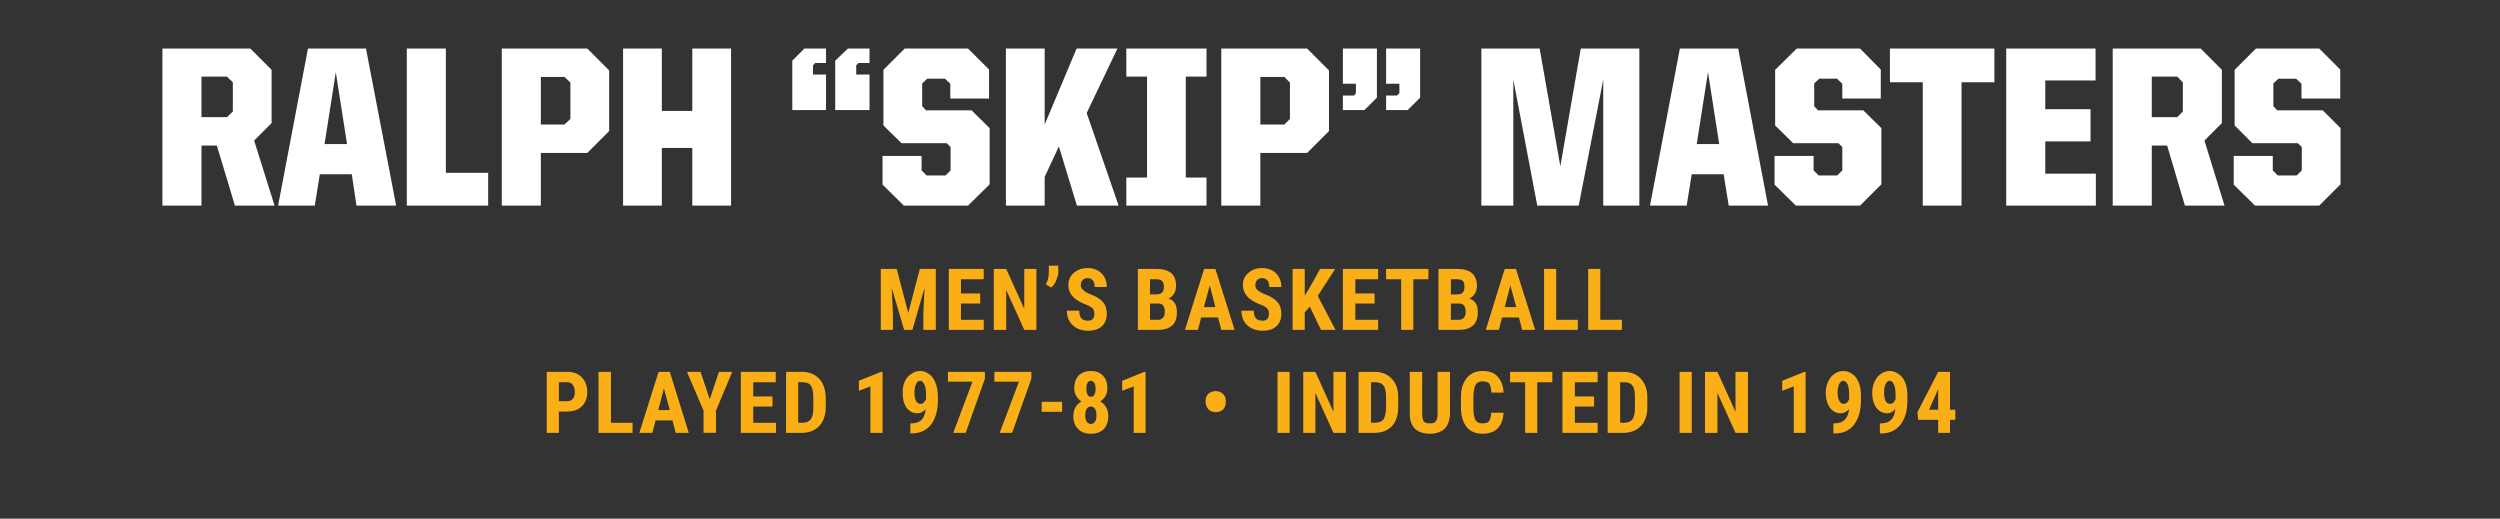 <?xml version="1.0" standalone="no"?><!DOCTYPE svg PUBLIC "-//W3C//DTD SVG 1.1//EN" "http://www.w3.org/Graphics/SVG/1.1/DTD/svg11.dtd"><svg xmlns="http://www.w3.org/2000/svg" version="1.1" width="845px" height="175.3px" viewBox="0 -11 845 175.3" style="top:-11px"><rect x="0" y="-11" width="845" height="175.3" fill="#333333" stroke="none"/><desc>name and info bar</desc><defs/><g id="Polygon88712"><path d="m54.9 5.4l29.7 0l7.2 7.2l0 18l-5.9 5.9l6.9 22l-13.4 0l-6.1-20.3l-5.2 0l0 20.3l-13.2 0l0-53.1zm21.8 23.2l2-1.9l0-9.9l-2-1.9l-8.6 0l0 13.7l8.6 0zm27.4-23.2l19.6 0l10.2 53.1l-13.4 0l-1.6-10.6l-10.8 0l-1.7 10.6l-12.4 0l10.1-53.1zm5.6 32.3l7.6 0l-3.8-24.3l-3.8 24.3zm27.8-32.3l13.2 0l0 42l14.3 0l0 11.1l-27.5 0l0-53.1zm32.1 0l28.9 0l7.4 7.4l0 20.5l-7.4 7.4l-15.7 0l0 17.8l-13.2 0l0-53.1zm21.2 25.7l2-1.9l0-12.3l-2-1.9l-8 0l0 16.1l8 0zm19.8-25.7l13.1 0l0 21.1l10.3 0l0-21.1l13.1 0l0 53.1l-13.1 0l0-19.5l-10.3 0l0 19.5l-13.1 0l0-53.1zm57.2 4.1l4.1-4.1l7.3 0l0 4.9l-3.7 0l-.7.8l0 3.1l4.4 0l0 12l-11.4 0l0-16.7zm14.5 0l4.3-4.1l7.3 0l0 4.9l-3.8 0l-.7.8l0 3.1l4.5 0l0 12l-11.6 0l0-16.7zm16 41.9l0-9.7l13.2 0l0 4.9l1.7 1.7l6.4 0l1.7-1.7l0-7.9l-1.3-1.3l-15.3 0l-6.1-6l0-18.8l7.2-7.2l21.4 0l7.1 7.1l0 9.8l-13.1 0l0-5l-1.8-1.7l-6 0l-1.7 1.6l0 7.7l1.3 1.4l15.4 0l6.1 6l0 19l-7.3 7.2l-21.7 0l-7.2-7.1zm59.6-12.9l-4.8 10.3l0 9.7l-13.1 0l0-53.1l13.1 0l0 25.7l10.8-25.7l13.8 0l-10.4 21.8l10.8 31.3l-14.1 0l-6.1-20zm22.8 10.5l7 0l0-34.1l-7 0l0-9.5l27.1 0l0 9.5l-7 0l0 34.1l7 0l0 9.5l-27.1 0l0-9.5zm32.1-43.6l29 0l7.4 7.4l0 20.5l-7.4 7.4l-15.8 0l0 17.8l-13.2 0l0-53.1zm21.3 25.7l1.9-1.9l0-12.3l-1.9-1.9l-8.1 0l0 16.1l8.1 0zm45.9-9.1l-4.2 4.2l-7.3 0l0-4.9l3.7 0l.8-.8l0-3.2l-4.5 0l0-11.9l11.5 0l0 16.6zm-14.6 0l-4.2 4.2l-7.3 0l0-4.9l3.8 0l.6-.8l0-3.2l-4.4 0l0-11.9l11.5 0l0 16.6zm35.3-16.6l19.7 0l7 39.8l6.9-39.8l19.8 0l0 53.1l-12.2 0l0-42.6l-8.3 42.6l-14 0l-8.1-42.6l0 42.6l-10.8 0l0-53.1zm67.1 0l19.7 0l10.1 53.1l-13.3 0l-1.7-10.6l-10.8 0l-1.7 10.6l-12.4 0l10.1-53.1zm5.7 32.3l7.6 0l-3.8-24.3l-3.8 24.3zm26.3 13.7l0-9.7l13.2 0l0 4.9l1.7 1.7l6.3 0l1.7-1.7l0-7.9l-1.3-1.3l-15.3 0l-6.1-6l0-18.8l7.3-7.2l21.4 0l7 7.1l0 9.8l-13 0l0-5l-1.8-1.7l-6 0l-1.7 1.6l0 7.7l1.3 1.4l15.3 0l6.1 6l0 19l-7.2 7.2l-21.7 0l-7.2-7.1zm50.1-34.6l-11.1 0l0-11.4l35.3 0l0 11.4l-11.1 0l0 41.7l-13.1 0l0-41.7zm28.2-11.4l30.2 0l0 10.8l-17 0l0 9.7l15.3 0l0 10.9l-15.3 0l0 10.9l17.1 0l0 10.8l-30.3 0l0-53.1zm36 0l29.7 0l7.2 7.2l0 18l-5.9 5.9l6.8 22l-13.4 0l-6-20.3l-5.2 0l0 20.3l-13.2 0l0-53.1zm21.8 23.2l1.9-1.9l0-9.9l-1.9-1.9l-8.6 0l0 13.7l8.6 0zm19.1 22.8l0-9.7l13.2 0l0 4.9l1.7 1.7l6.4 0l1.7-1.7l0-7.9l-1.3-1.3l-15.4 0l-6-6l0-18.8l7.2-7.2l21.4 0l7.1 7.1l0 9.8l-13.1 0l0-5l-1.8-1.7l-6 0l-1.7 1.6l0 7.7l1.3 1.4l15.4 0l6 6l0 19l-7.2 7.2l-21.7 0l-7.2-7.1z" stroke="none" fill="#fff"/></g><g id="Group88715"><path d="m188.9 128.1l0 7.2l-4.1 0l0-20.6c0 0 7 0 7 0c2 0 3.7.6 4.9 1.9c1.2 1.3 1.8 2.9 1.8 4.9c0 2-.6 3.6-1.8 4.8c-1.2 1.2-2.9 1.8-5 1.8c.01-.03-2.8 0-2.8 0zm0-3.5c0 0 2.9 0 2.9 0c.8 0 1.4-.3 1.8-.8c.5-.5.7-1.3.7-2.2c0-1.1-.2-1.9-.7-2.5c-.4-.6-1-.9-1.8-.9c.04-.03-2.9 0-2.9 0l0 6.4zm17.6 7.3l7.3 0l0 3.4l-11.5 0l0-20.6l4.2 0l0 17.2zm20.8-.8l-5.7 0l-1.1 4.2l-4.4 0l6.5-20.6l3.8 0l6.4 20.6l-4.4 0l-1.1-4.2zm-4.8-3.5l3.9 0l-2-7.3l-1.9 7.3zm17.4-3.6l3.1-9.3l4.5 0l-5.5 13.1l0 7.5l-4.2 0l0-7.5l-5.6-13.1l4.6 0l3.1 9.3zm21.2 2.4l-6.5 0l0 5.5l7.7 0l0 3.4l-11.9 0l0-20.6l11.8 0l0 3.5l-7.6 0l0 4.8l6.5 0l0 3.4zm4.6 8.9l0-20.6c0 0 5.42 0 5.4 0c2.4 0 4.3.8 5.8 2.3c1.4 1.5 2.1 3.6 2.2 6.3c0 0 0 3.3 0 3.3c0 2.7-.8 4.9-2.2 6.4c-1.4 1.5-3.4 2.3-5.9 2.3c.01.02-5.3 0-5.3 0zm4.1-17.1l0 13.7c0 0 1.28-.04 1.3 0c1.4 0 2.3-.4 2.9-1.1c.6-.8.9-2 .9-3.8c0 0 0-3.6 0-3.6c0-1.9-.3-3.3-.8-4c-.5-.8-1.5-1.2-2.8-1.2c.05-.03-1.5 0-1.5 0zm28.5 17.1l-4.1 0l0-15.7l-3.9 1.5l0-3.4l7.5-3l.5 0l0 20.6zm14.6-8c-.8.9-1.8 1.4-2.8 1.4c-1.5 0-2.8-.7-3.7-1.9c-.9-1.3-1.3-3-1.3-5.1c0-1.3.2-2.6.7-3.7c.5-1.1 1.2-2 2.2-2.6c.9-.7 1.9-1 3-1c1.2 0 2.2.4 3.1 1.1c.9.6 1.6 1.6 2.1 2.9c.5 1.3.8 2.8.8 4.4c0 0 0 1.5 0 1.5c0 3.5-.8 6.2-2.3 8.2c-1.6 2-3.8 3-6.6 3c-.01.03-.4 0-.4 0l0-3.4c0 0 .25-.02.3 0c1.5 0 2.7-.4 3.5-1.2c.8-.8 1.2-2 1.4-3.6zm-1.8-1.8c.8 0 1.4-.5 1.9-1.6c0 0 0-1.8 0-1.8c0-1.4-.2-2.4-.6-3.2c-.4-.8-.8-1.2-1.4-1.2c-.6 0-1.1.4-1.4 1.2c-.4.7-.5 1.7-.5 2.8c0 1.2.1 2.1.5 2.8c.4.7.9 1 1.5 1zm21.8-8.5l-6.5 18.3l-4.2 0l6.5-17.3l-8.3 0l0-3.3l12.5 0l0 2.3zm15.7 0l-6.5 18.3l-4.2 0l6.5-17.3l-8.3 0l0-3.3l12.5 0l0 2.3zm10.4 11.2l-6.9 0l0-3.4l6.9 0l0 3.4zm15.3-8c0 1-.2 1.9-.6 2.6c-.5.8-1.1 1.4-1.8 1.9c.8.5 1.5 1.1 2 2c.5.8.7 1.8.7 3c0 1.8-.5 3.2-1.5 4.3c-1.1 1.1-2.5 1.6-4.4 1.6c-1.8 0-3.2-.5-4.3-1.6c-1.1-1.1-1.6-2.5-1.6-4.3c0-1.2.2-2.2.7-3c.5-.9 1.2-1.5 2-2c-.7-.5-1.3-1.1-1.7-1.9c-.5-.7-.7-1.6-.7-2.6c0-1.8.5-3.2 1.5-4.3c1.1-1 2.4-1.5 4.1-1.5c1.7 0 3.1.5 4.1 1.6c1 1 1.5 2.4 1.5 4.2zm-5.6 12.1c.6 0 1.1-.3 1.4-.8c.4-.5.5-1.2.5-2.1c0-1-.1-1.7-.5-2.2c-.3-.5-.8-.8-1.4-.8c-.6 0-1.1.3-1.4.8c-.3.5-.5 1.2-.5 2.2c0 .9.2 1.6.5 2.1c.3.5.8.8 1.4.8zm1.6-11.9c0-.8-.1-1.4-.4-1.9c-.3-.5-.6-.8-1.2-.8c-.5 0-.9.3-1.1.7c-.3.5-.4 1.2-.4 2c0 .8.1 1.5.4 2c.2.5.6.7 1.1.7c.6 0 1-.2 1.2-.7c.3-.5.4-1.2.4-2zm16.9 14.9l-4 0l0-15.7l-3.9 1.5l0-3.4l7.5-3l.4 0l0 20.6zm20.3-10.8c0-1 .3-1.8.9-2.4c.7-.6 1.5-.9 2.5-.9c1 0 1.8.3 2.4.9c.7.6 1 1.3 1 2.3c0 0 0 .6 0 .6c0 1-.3 1.8-.9 2.4c-.6.6-1.4.9-2.5.9c-1 0-1.8-.3-2.4-.9c-.6-.6-.9-1.4-1-2.3c0 0 0-.6 0-.6zm28.4 10.8l-4.1 0l0-20.6l4.1 0l0 20.6zm19 0l-4.2 0l-6.1-13.5l0 13.5l-4.1 0l0-20.6l4.1 0l6.1 13.5l0-13.5l4.2 0l0 20.6zm4.3 0l0-20.6c0 0 5.49 0 5.5 0c2.4 0 4.3.8 5.7 2.3c1.5 1.5 2.2 3.6 2.2 6.3c0 0 0 3.3 0 3.3c0 2.7-.7 4.9-2.1 6.4c-1.4 1.5-3.4 2.3-5.9 2.3c-.02.02-5.4 0-5.4 0zm4.2-17.1l0 13.7c0 0 1.25-.04 1.2 0c1.4 0 2.4-.4 3-1.1c.5-.8.8-2 .9-3.8c0 0 0-3.6 0-3.6c0-1.9-.3-3.3-.8-4c-.6-.8-1.5-1.2-2.8-1.2c.02-.03-1.5 0-1.5 0zm26.7-3.5c0 0-.05 14.28 0 14.3c-.1 2.1-.7 3.8-1.8 4.9c-1.2 1.1-2.8 1.7-5 1.7c-2.2 0-3.9-.6-5.1-1.7c-1.1-1.2-1.7-2.8-1.7-5c-.03-.02 0-14.2 0-14.2l4.2 0c0 0-.04 14.19 0 14.2c0 1.2.2 2 .5 2.5c.4.5 1.1.7 2.1.7c1 0 1.7-.2 2-.7c.4-.5.6-1.3.6-2.4c-.01-.04 0-14.3 0-14.3l4.2 0zm18.1 13.8c-.1 2.3-.8 4.1-2 5.3c-1.2 1.2-2.9 1.8-5.1 1.8c-2.4 0-4.2-.8-5.4-2.3c-1.2-1.5-1.9-3.7-1.9-6.6c0 0 0-3.4 0-3.4c0-2.9.7-5 2-6.6c1.3-1.5 3-2.3 5.3-2.3c2.3 0 4 .6 5.1 1.9c1.2 1.3 1.9 3.1 2 5.4c0 0-4.1 0-4.1 0c-.1-1.4-.3-2.4-.7-3c-.4-.5-1.2-.8-2.3-.8c-1.1 0-1.9.4-2.3 1.1c-.5.8-.7 2.1-.8 3.9c0 0 0 3.9 0 3.9c0 2 .3 3.4.7 4.2c.5.8 1.3 1.1 2.4 1.1c1.1 0 1.8-.2 2.2-.8c.4-.5.7-1.5.7-2.8c0 0 4.2 0 4.2 0zm16.5-10.3l-5.1 0l0 17.1l-4.1 0l0-17.1l-5.1 0l0-3.5l14.3 0l0 3.5zm14.1 8.2l-6.5 0l0 5.5l7.7 0l0 3.4l-11.9 0l0-20.6l11.9 0l0 3.5l-7.7 0l0 4.8l6.5 0l0 3.4zm4.6 8.9l0-20.6c0 0 5.44 0 5.4 0c2.5 0 4.4.8 5.8 2.3c1.4 1.5 2.2 3.6 2.2 6.3c0 0 0 3.3 0 3.3c0 2.7-.7 4.9-2.2 6.4c-1.4 1.5-3.4 2.3-5.9 2.3c.03.02-5.3 0-5.3 0zm4.2-17.1l0 13.7c0 0 1.2-.04 1.2 0c1.4 0 2.4-.4 2.9-1.1c.6-.8.9-2 .9-3.8c0 0 0-3.6 0-3.6c0-1.9-.2-3.3-.8-4c-.5-.8-1.4-1.2-2.7-1.2c-.03-.03-1.5 0-1.5 0zm24.2 17.1l-4.1 0l0-20.6l4.1 0l0 20.6zm19 0l-4.2 0l-6.1-13.5l0 13.5l-4.2 0l0-20.6l4.2 0l6.1 13.5l0-13.5l4.2 0l0 20.6zm19.5 0l-4 0l0-15.7l-3.9 1.5l0-3.4l7.5-3l.4 0l0 20.6zm14.7-8c-.9.9-1.8 1.4-2.8 1.4c-1.6 0-2.8-.7-3.7-1.9c-.9-1.3-1.4-3-1.4-5.1c0-1.3.3-2.6.8-3.7c.5-1.1 1.2-2 2.1-2.6c.9-.7 1.9-1 3.1-1c1.1 0 2.2.4 3.1 1.1c.9.6 1.6 1.6 2.1 2.9c.5 1.3.7 2.8.7 4.4c0 0 0 1.5 0 1.5c0 3.5-.8 6.2-2.3 8.2c-1.5 2-3.7 3-6.6 3c.04.03-.4 0-.4 0l0-3.4c0 0 .3-.02.3 0c1.6 0 2.7-.4 3.5-1.2c.8-.8 1.3-2 1.5-3.6zm-1.8-1.8c.8 0 1.4-.5 1.8-1.6c0 0 0-1.8 0-1.8c0-1.4-.2-2.4-.5-3.2c-.4-.8-.9-1.2-1.5-1.2c-.5 0-1 .4-1.4 1.2c-.3.7-.5 1.7-.5 2.8c0 1.2.2 2.1.6 2.8c.3.7.8 1 1.5 1zm17.4 1.8c-.8.9-1.7 1.4-2.7 1.4c-1.6 0-2.8-.7-3.7-1.9c-.9-1.3-1.4-3-1.4-5.1c0-1.3.3-2.6.8-3.7c.5-1.1 1.2-2 2.1-2.6c.9-.7 1.9-1 3-1c1.2 0 2.2.4 3.1 1.1c1 .6 1.7 1.6 2.2 2.9c.5 1.3.7 2.8.7 4.4c0 0 0 1.5 0 1.5c0 3.5-.8 6.2-2.3 8.2c-1.6 2-3.7 3-6.6 3c.03.03-.4 0-.4 0l0-3.4c0 0 .29-.02.3 0c1.6 0 2.7-.4 3.5-1.2c.8-.8 1.3-2 1.4-3.6zm-1.7-1.8c.7 0 1.4-.5 1.8-1.6c0 0 0-1.8 0-1.8c0-1.4-.2-2.4-.6-3.2c-.3-.8-.8-1.2-1.4-1.2c-.6 0-1 .4-1.4 1.2c-.3.7-.5 1.7-.5 2.8c0 1.2.2 2.1.5 2.8c.4.7.9 1 1.6 1zm20.2 2l1.8 0l0 3.4l-1.8 0l0 4.4l-4 0l0-4.4l-6.8 0l-.2-2.6l7-13.6l4 0l0 12.8zm-7.1 0l3.1 0l0-6.9l-.1.2l-3 6.7z" stroke="none" fill="#fbaf17"/><path d="m303.1 79.9l3.9 14.9l3.9-14.9l5.4 0l0 20.6l-4.2 0l0-5.6l.4-8.6l-4.1 14.2l-2.8 0l-4.2-14.2l.4 8.6l0 5.6l-4.1 0l0-20.6l5.4 0zm28.2 11.7l-6.5 0l0 5.5l7.7 0l0 3.4l-11.8 0l0-20.6l11.8 0l0 3.5l-7.7 0l0 4.8l6.5 0l0 3.4zm19 8.9l-4.1 0l-6.1-13.5l0 13.5l-4.2 0l0-20.6l4.2 0l6.1 13.5l0-13.5l4.1 0l0 20.6zm5-14.3c0 0-1.8-1.1-1.8-1.1c.7-1.3 1-2.6 1-3.9c.03.03 0-2.4 0-2.4l3.2 0c0 0-.03 2.21 0 2.2c0 .9-.3 1.8-.7 2.8c-.4 1-1 1.8-1.7 2.4zm12.4 11.2c1.5 0 2.2-.8 2.2-2.3c0-.8-.2-1.5-.6-1.9c-.5-.4-1.2-.9-2.4-1.3c-2-.8-3.5-1.7-4.4-2.8c-.9-1-1.4-2.3-1.4-3.7c0-1.8.6-3.1 1.9-4.2c1.2-1.1 2.8-1.6 4.7-1.6c1.2 0 2.4.3 3.3.8c1 .6 1.8 1.3 2.3 2.3c.6 1 .8 2.1.8 3.3c0 0-4.1 0-4.1 0c0-1-.2-1.7-.6-2.2c-.4-.5-1-.8-1.8-.8c-.7 0-1.3.2-1.7.7c-.4.4-.6 1-.6 1.7c0 .6.2 1.1.7 1.5c.4.5 1.2 1 2.4 1.5c2 .7 3.4 1.6 4.3 2.6c1 1.1 1.4 2.4 1.4 4.1c0 1.8-.6 3.2-1.7 4.2c-1.1 1-2.7 1.5-4.7 1.5c-1.3 0-2.5-.3-3.6-.8c-1.1-.6-1.9-1.3-2.6-2.4c-.6-1-.9-2.2-.9-3.6c0 0 4.2 0 4.2 0c0 1.2.2 2.1.7 2.6c.4.5 1.2.8 2.2.8c0 0 0 0 0 0zm16.9 3.1l0-20.6c0 0 6.35 0 6.4 0c2.1 0 3.7.5 4.9 1.4c1.1 1 1.6 2.4 1.6 4.3c0 1-.2 1.9-.7 2.7c-.4.7-1.1 1.3-1.9 1.6c1 .3 1.7.8 2.2 1.6c.5.8.7 1.8.7 3c0 2-.5 3.5-1.6 4.5c-1.1 1-2.7 1.5-4.8 1.5c0 .02-6.8 0-6.8 0zm4.1-8.9l0 5.5c0 0 2.7-.04 2.7 0c.7 0 1.3-.3 1.7-.7c.4-.5.6-1.1.6-2c0-1.8-.7-2.8-2-2.8c-.03-.04-3 0-3 0zm0-3.1c0 0 2.21.03 2.2 0c1.6 0 2.5-.8 2.5-2.5c0-.9-.2-1.6-.6-2c-.4-.4-1-.6-1.8-.6c-.05-.03-2.3 0-2.3 0l0 5.1zm23 7.8l-5.7 0l-1.1 4.2l-4.4 0l6.5-20.6l3.8 0l6.5 20.6l-4.5 0l-1.1-4.2zm-4.8-3.5l3.9 0l-1.9-7.3l-2 7.3zm19.8 4.6c1.5 0 2.2-.8 2.2-2.3c0-.8-.2-1.5-.6-1.9c-.5-.4-1.2-.9-2.4-1.3c-2-.8-3.5-1.7-4.4-2.8c-.9-1-1.4-2.3-1.4-3.7c0-1.8.6-3.1 1.9-4.2c1.2-1.1 2.8-1.6 4.6-1.6c1.3 0 2.4.3 3.4.8c1 .6 1.8 1.3 2.3 2.3c.6 1 .8 2.1.8 3.3c0 0-4.1 0-4.1 0c0-1-.2-1.7-.6-2.2c-.5-.5-1-.8-1.8-.8c-.7 0-1.3.2-1.7.7c-.4.4-.6 1-.6 1.7c0 .6.2 1.1.6 1.5c.5.5 1.3 1 2.5 1.5c2 .7 3.4 1.6 4.3 2.6c1 1.1 1.4 2.4 1.4 4.1c0 1.8-.6 3.2-1.7 4.2c-1.1 1-2.7 1.5-4.7 1.5c-1.3 0-2.5-.3-3.6-.8c-1.1-.6-2-1.3-2.6-2.4c-.6-1-.9-2.2-.9-3.6c0 0 4.2 0 4.2 0c0 1.2.2 2.1.7 2.6c.4.5 1.2.8 2.2.8c0 0 0 0 0 0zm16-4.8l-1.7 2l0 5.9l-4.1 0l0-20.6l4.1 0l0 9l1.4-2.2l3.8-6.8l5.1 0l-5.9 9.1l6 11.5l-4.9 0l-3.8-7.9zm21.9-1l-6.5 0l0 5.5l7.7 0l0 3.4l-11.9 0l0-20.6l11.9 0l0 3.5l-7.7 0l0 4.8l6.5 0l0 3.4zm18.2-8.2l-5.1 0l0 17.1l-4.1 0l0-17.1l-5.1 0l0-3.5l14.3 0l0 3.5zm3.4 17.1l0-20.6c0 0 6.42 0 6.4 0c2.2 0 3.8.5 4.9 1.4c1.1 1 1.7 2.4 1.7 4.3c0 1-.2 1.9-.7 2.7c-.5.7-1.1 1.3-1.9 1.6c.9.3 1.7.8 2.2 1.6c.5.8.7 1.8.7 3c0 2-.5 3.5-1.6 4.5c-1.1 1-2.7 1.5-4.8 1.5c-.03.02-6.9 0-6.9 0zm4.2-8.9l0 5.5c0 0 2.67-.04 2.7 0c.7 0 1.3-.3 1.7-.7c.4-.5.6-1.1.6-2c0-1.8-.7-2.8-2.1-2.8c.04-.04-2.9 0-2.9 0zm0-3.1c0 0 2.18.03 2.2 0c1.6 0 2.4-.8 2.4-2.5c0-.9-.2-1.6-.5-2c-.4-.4-1-.6-1.9-.6c.02-.03-2.2 0-2.2 0l0 5.1zm23 7.8l-5.7 0l-1.1 4.2l-4.4 0l6.4-20.6l3.8 0l6.5 20.6l-4.4 0l-1.1-4.2zm-4.8-3.5l3.9 0l-2-7.3l-1.9 7.3zm17.4 4.3l7.3 0l0 3.4l-11.4 0l0-20.6l4.1 0l0 17.2zm14.9 0l7.3 0l0 3.4l-11.4 0l0-20.6l4.1 0l0 17.2z" stroke="none" fill="#fbaf17"/></g></svg>